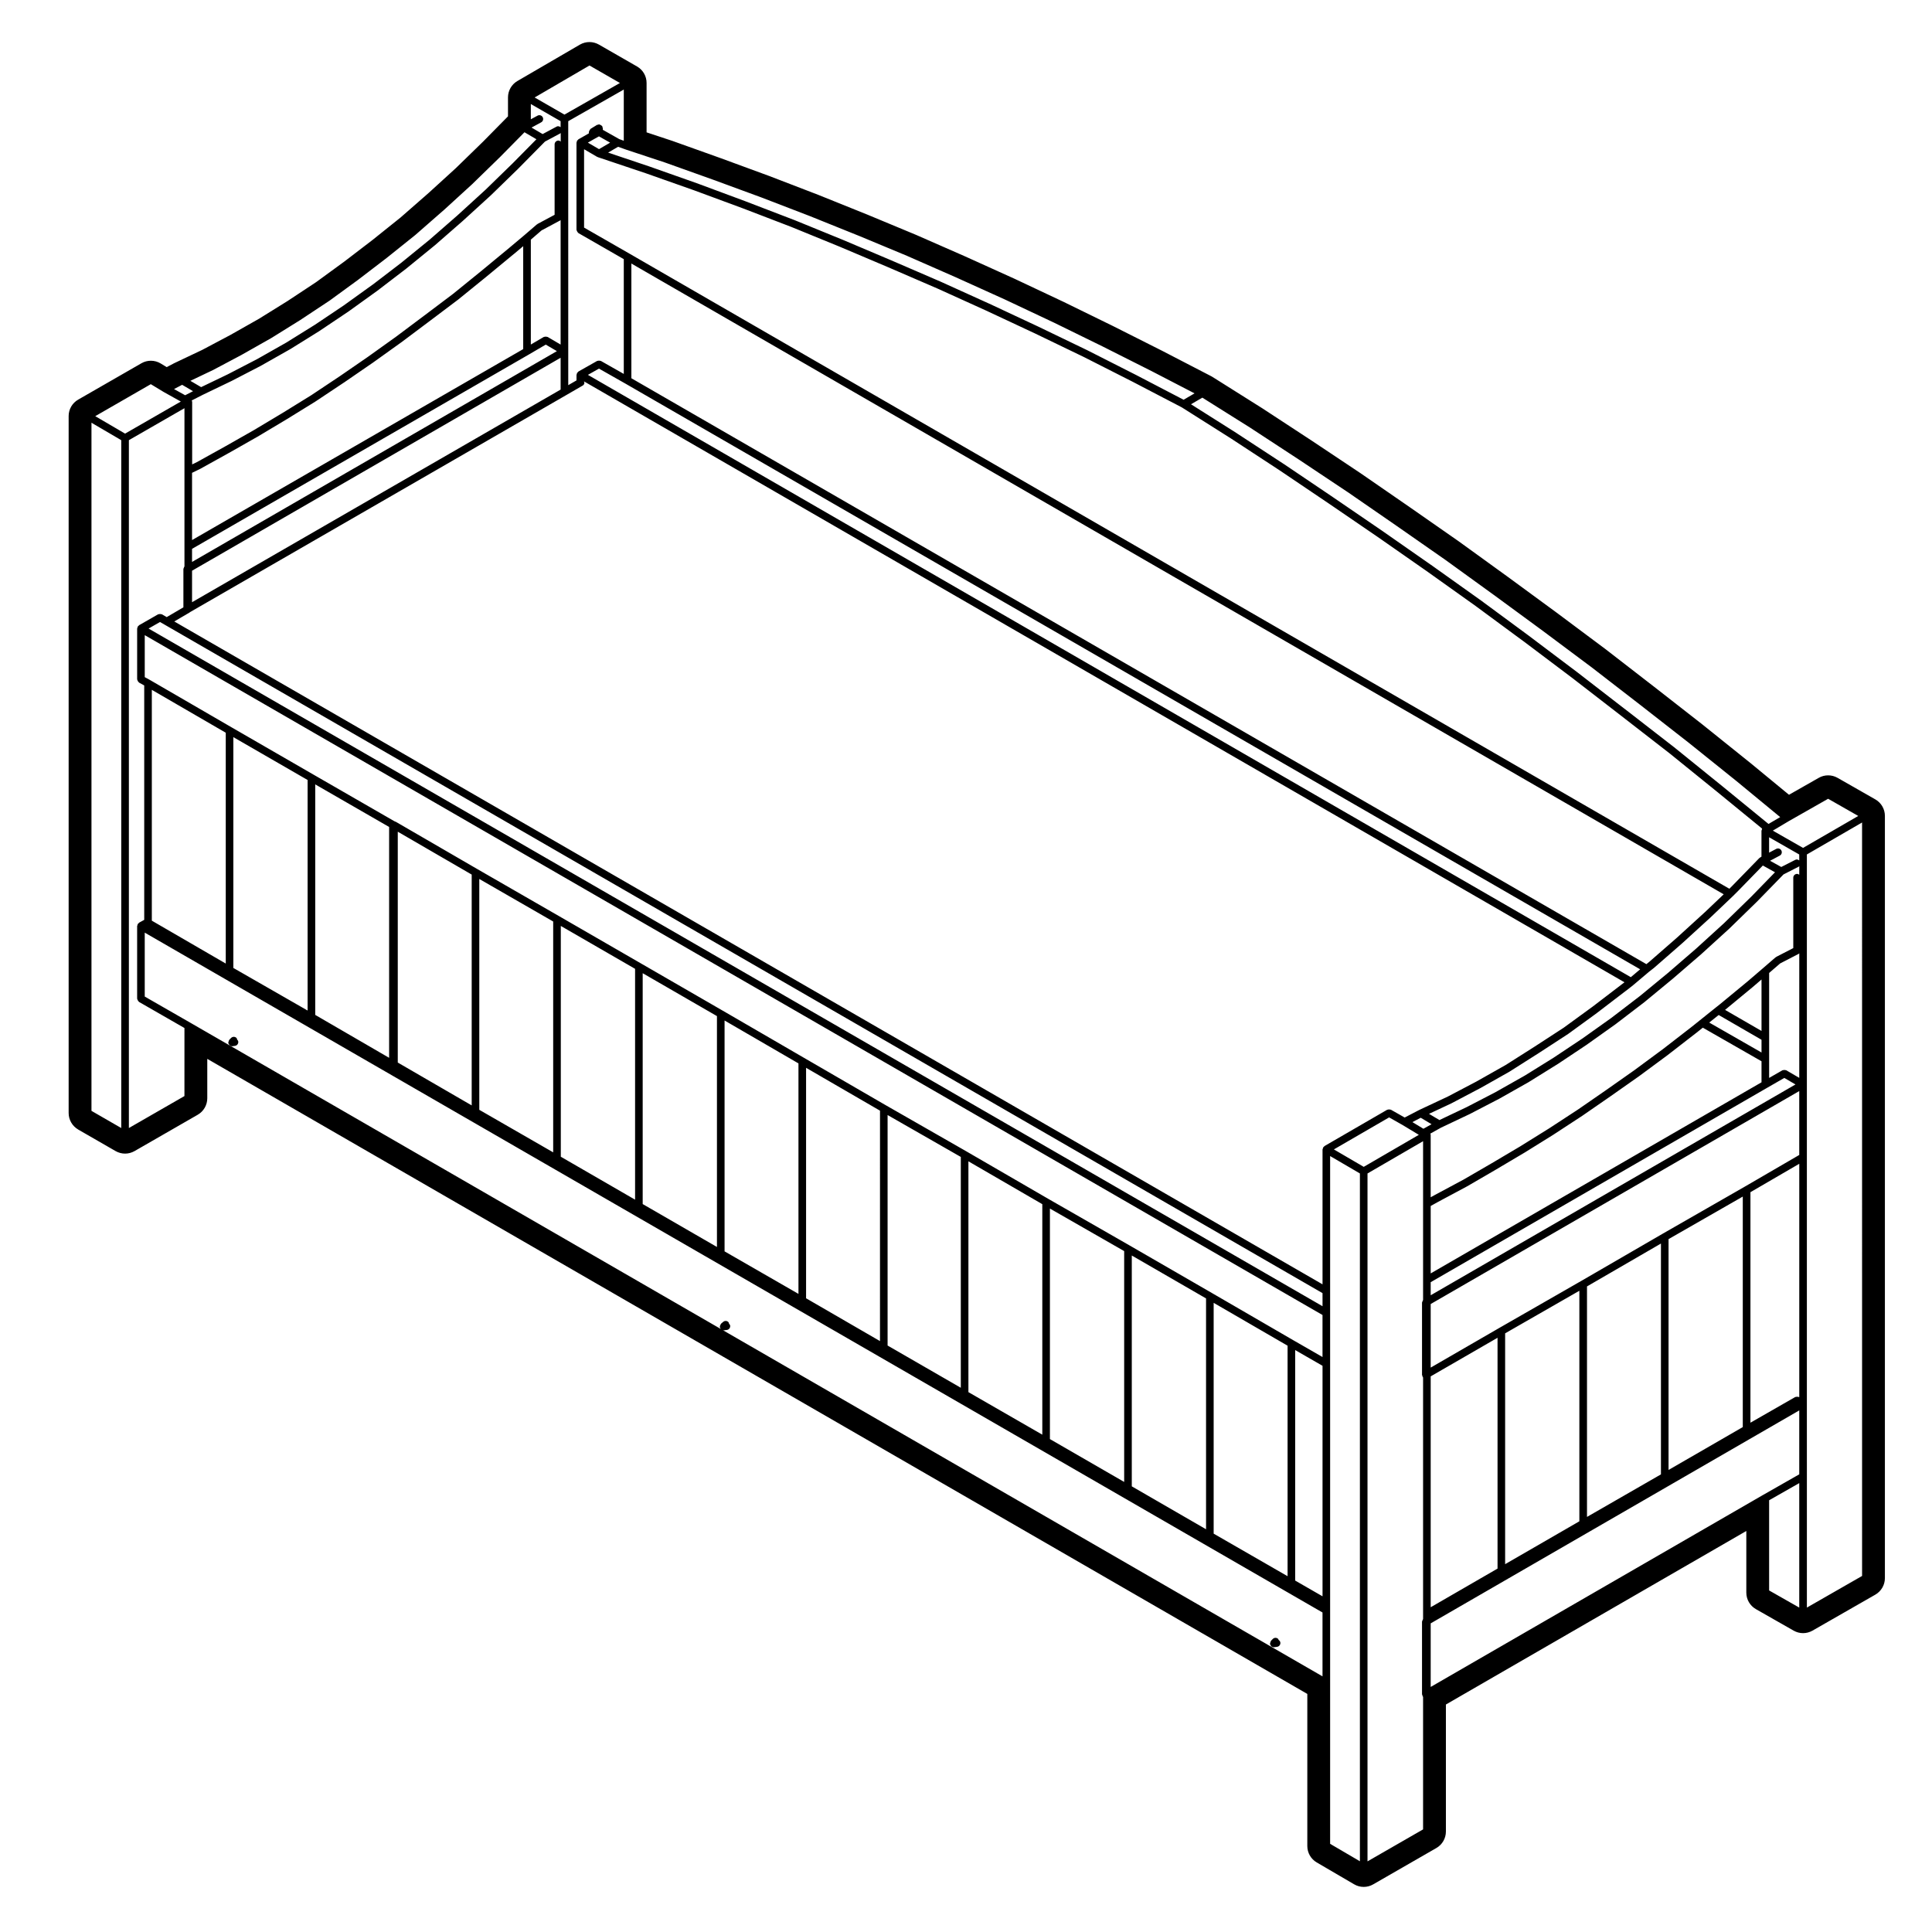 <?xml version="1.0" encoding="UTF-8"?>
<!-- Uploaded to: ICON Repo, www.svgrepo.com, Generator: ICON Repo Mixer Tools -->
<svg fill="#000000" width="800px" height="800px" version="1.1" viewBox="144 144 512 512" xmlns="http://www.w3.org/2000/svg">
 <g>
  <path d="m480.84 580.24c0.012 0.012 0.023 0.004 0.035 0.016 0.18 0.168 0.414 0.281 0.68 0.281 0.047 0 0.09-0.004 0.133-0.012l0.75-0.102c0.551-0.074 0.941-0.574 0.867-1.129-0.039-0.309-0.223-0.535-0.465-0.695-0.047-0.086-0.035-0.191-0.105-0.262-0.395-0.395-1.031-0.395-1.426 0l-0.469 0.469c-0.02 0.016-0.012 0.047-0.023 0.066-0.09 0.102-0.105 0.223-0.141 0.344-0.047 0.125-0.105 0.238-0.102 0.371 0 0.02-0.023 0.039-0.02 0.059 0.02 0.152 0.121 0.258 0.195 0.371 0.039 0.082 0.031 0.168 0.09 0.223z"/>
  <path d="m204.78 420.97c0.012 0.012 0.031 0.004 0.039 0.016 0.18 0.168 0.414 0.281 0.676 0.281 0.047 0 0.098-0.004 0.141-0.016l0.648-0.09c0.551-0.082 0.938-0.59 0.855-1.145-0.031-0.207-0.156-0.363-0.293-0.516-0.047-0.145-0.059-0.312-0.176-0.434-0.395-0.395-1.031-0.395-1.426 0l-0.469 0.469c-0.02 0.02-0.012 0.055-0.031 0.074-0.09 0.102-0.102 0.215-0.141 0.344-0.039 0.125-0.105 0.23-0.098 0.363 0 0.031-0.023 0.051-0.02 0.074 0.02 0.141 0.121 0.242 0.195 0.359 0.047 0.078 0.039 0.156 0.098 0.219z"/>
  <path d="m164.72 443.34 9.91 5.707c0.777 0.441 1.648 0.672 2.516 0.672 0.867 0 1.738-0.227 2.516-0.672l16.746-9.633c1.562-0.902 2.523-2.57 2.523-4.367v-10.438l291.52 168.3v40.305c0 1.789 0.945 3.445 2.492 4.348l9.91 5.793c0.781 0.465 1.664 0.695 2.543 0.695 0.867 0 1.738-0.223 2.516-0.676l16.742-9.633c1.562-0.898 2.523-2.559 2.523-4.363v-33.664l79.613-45.988v16.332c0 1.809 0.969 3.481 2.543 4.379l10 5.699c0.77 0.441 1.633 0.664 2.492 0.664 0.867 0 1.727-0.223 2.504-0.664l16.652-9.539c1.566-0.902 2.535-2.57 2.535-4.375v-202c0-1.809-0.969-3.481-2.543-4.379l-10.004-5.707c-0.77-0.438-1.633-0.66-2.492-0.66-0.863 0-1.719 0.215-2.488 0.66l-7.891 4.488-10.07-8.297-12.867-10.328-12.871-10.051-12.828-9.926-12.973-9.688-13.039-9.559-12.832-9.285-13.074-9.117-13.02-8.988-12.977-8.652-13.027-8.531-13.168-8.289c-0.117-0.074-0.242-0.141-0.363-0.211l-13-6.731-13.055-6.574-13.055-6.387-12.965-6.109-13.078-5.918-13.047-5.727-12.906-5.367-13.047-5.254-12.977-4.992-12.797-4.699-12.852-4.594-6.859-2.273v-13.09c0-1.805-0.961-3.473-2.527-4.367l-10.102-5.801c-0.777-0.445-1.645-0.672-2.512-0.672-0.875 0-1.754 0.227-2.535 0.684l-16.547 9.633c-1.551 0.902-2.504 2.559-2.504 4.352v5.019l-6.594 6.688-7.234 7.043-7.254 6.613-7.41 6.481-7.418 5.941-7.469 5.719-7.473 5.453-7.586 5.012-7.547 4.691-7.586 4.293-7.453 3.953-7.473 3.547-1.953 1.023-1.582-0.961c-0.801-0.488-1.707-0.73-2.613-0.73-0.867 0-1.734 0.223-2.508 0.672l-16.746 9.629c-1.57 0.895-2.535 2.555-2.535 4.359v184.7c0 1.801 0.965 3.465 2.523 4.371zm28.164-8.875-14.73 8.473v-182.29l14.73-8.473v41.914c-0.031 0.031-0.023 0.086-0.051 0.121-0.082 0.109-0.109 0.211-0.141 0.344-0.02 0.082-0.09 0.133-0.09 0.211v10.184l-4.422 2.59-1.277-0.742c-0.039-0.023-0.09 0-0.133-0.016-0.121-0.051-0.23-0.047-0.363-0.047-0.137 0-0.246-0.004-0.371 0.047-0.047 0.016-0.09-0.004-0.133 0.016l-5.047 2.891c-0.047 0.023-0.047 0.082-0.086 0.105-0.074 0.055-0.121 0.105-0.18 0.18-0.023 0.035-0.082 0.039-0.105 0.082-0.023 0.039 0 0.09-0.02 0.133-0.035 0.086-0.055 0.156-0.066 0.246-0.012 0.051-0.055 0.082-0.055 0.125v13.473c0 0.055 0.051 0.086 0.055 0.137 0.02 0.133 0.074 0.227 0.141 0.344 0.07 0.117 0.125 0.211 0.238 0.293 0.047 0.031 0.051 0.09 0.098 0.109l1.344 0.734v62.121l-1.352 0.746c-0.047 0.023-0.051 0.082-0.09 0.109-0.082 0.055-0.133 0.105-0.191 0.188-0.023 0.035-0.082 0.039-0.105 0.082-0.023 0.039 0 0.086-0.016 0.125-0.039 0.086-0.055 0.152-0.066 0.242-0.012 0.051-0.059 0.086-0.059 0.137v19.266c0 0.051 0.047 0.082 0.055 0.125 0.016 0.125 0.074 0.227 0.137 0.336 0.07 0.117 0.121 0.215 0.23 0.301 0.039 0.031 0.039 0.082 0.086 0.105l12.031 6.906-0.004 18.027zm301.6 153.79-159.02-91.805c0.105 0.039 0.18 0.109 0.297 0.109 0.039 0 0.086-0.004 0.121-0.012l0.746-0.098c0.555-0.07 0.945-0.57 0.875-1.125-0.023-0.215-0.16-0.383-0.309-0.539-0.039-0.121-0.031-0.262-0.117-0.363-0.352-0.43-0.992-0.484-1.422-0.117l-0.555 0.473c-0.031 0.023-0.023 0.07-0.051 0.102-0.09 0.098-0.117 0.203-0.168 0.324-0.051 0.125-0.105 0.23-0.102 0.363 0 0.039-0.035 0.07-0.031 0.105 0.016 0.117 0.105 0.191 0.156 0.297 0.031 0.059 0.016 0.137 0.066 0.195l-140.58-81.16-12.031-6.906v-16.941l312.12 180.17v16.93zm-310.25-200.27v-61.172l19.594 11.367v61.172zm21.605 12.531v-61.168l19.68 11.359v61.098zm21.699 12.445v-61.09l19.582 11.281v61.18zm21.875 12.625v-61.176l19.59 11.363v61.172zm21.605 12.527v-61.176l19.582 11.273v61.176zm21.602 12.434v-61.164l19.684 11.367v61.176zm21.699 12.543v-61.18l19.68 11.367v61.184zm21.699 12.535v-61.18l19.582 11.367v61.082zm21.602 12.434v-61.078l19.59 11.359-0.004 61.066zm21.602 12.523v-61.086l19.402 11.105v61.172zm21.418 12.348v-61.168l19.582 11.355v61.086zm21.598 12.441v-61.09l19.68 11.273v61.176zm21.699 12.527v-61.172l19.68 11.371v61.176zm21.695 12.535v-61.168l19.59 11.359v61.086zm28.852 16.605-7.246-4.168v-61.086l7.246 4.168zm0-63.41-7.75-4.457-21.602-12.531h-0.004v-0.004l-21.699-12.535-21.695-12.434-21.598-12.523c-0.004-0.004-0.004-0.004-0.004-0.004l-21.418-12.258h-0.004l-21.594-12.52-21.598-12.535h-0.004l-21.699-12.535-21.703-12.531-21.594-12.434-21.602-12.531c-0.035-0.02-0.07 0-0.105-0.016-0.035-0.016-0.047-0.059-0.086-0.07l-0.191-0.066-21.508-12.391-21.695-12.523-21.609-12.535h-0.016c-0.008 0.004 0.004-0.012-0.004-0.012l-1.344-0.734v-11.129l312.12 180.17v11.137zm0-13.465-311.11-179.59 3.027-1.734 1.281 0.734 306.8 177.12zm0.418-42.316c-0.07 0.051-0.117 0.102-0.172 0.172-0.031 0.035-0.086 0.039-0.105 0.086-0.023 0.039 0 0.09-0.02 0.137-0.035 0.086-0.055 0.152-0.066 0.246-0.012 0.047-0.055 0.074-0.055 0.121v35.754l-304.3-175.67 3.926-2.297c0.012-0.004 0.012-0.02 0.02-0.023 0.016-0.012 0.031-0.004 0.047-0.016l0.262-0.184 99.637-57.48h0.004l4.203-2.434 0.004-0.004c0.336-0.145 0.59-0.441 0.59-0.867 0-0.074-0.074-0.121-0.098-0.195v-0.117l275.72 159.24-0.246 0.195-0.73 0.543v0.012h-0.004l-7.551 5.773h-0.004l-7.566 5.512-7.723 5.023-7.633 4.848-7.754 4.379v0.004l-7.613 4-7.559 3.543c-0.012 0-0.012 0.012-0.016 0.016-0.012 0.004-0.016-0.004-0.023 0.004l-3.82 1.988-3.641-2.066c-0.047-0.023-0.09 0-0.133-0.02-0.121-0.051-0.238-0.047-0.367-0.047-0.137 0.004-0.246-0.004-0.367 0.055-0.047 0.016-0.098-0.012-0.133 0.016l-16.641 9.637c-0.035 0.031-0.035 0.086-0.074 0.117zm-210.73-209.91c0.004-0.004 0.004 0 0.012-0.004l4.445-2.606 2.953 1.727-96.688 55.863v-3.465zm-89.277 49.188v-17.82l2.141-1.039c0.012-0.004 0.012-0.016 0.016-0.016 0.012-0.004 0.023-0.004 0.035-0.012l7.578-4.207h0.004 0.004l7.57-4.301s0-0.004 0.004-0.004 0.012 0 0.016-0.004l7.664-4.586c0.004 0 0-0.004 0.004-0.004h0.012l7.578-4.68c0.004 0 0.004-0.012 0.012-0.012 0.004 0 0.012 0 0.016-0.004l7.578-5.043s0-0.004 0.004-0.004h0.012l7.481-5.144s0-0.004 0.004-0.004h0.012l7.57-5.422s0-0.004 0.004-0.004 0.012 0 0.016-0.004l7.481-5.606 0.004-0.004 7.57-5.703c0.004 0 0.004-0.012 0.012-0.016 0.004-0.004 0.016 0 0.02-0.004l7.379-5.984v-0.004h0.004l7.488-6.184h0.012l2.457-2.066v27.277zm97.676-48.316v8.434l-97.676 56.348v-8.344zm-3.449-5.516c-0.047-0.023-0.098 0-0.137-0.02-0.121-0.051-0.23-0.051-0.363-0.051-0.137 0-0.25 0-0.379 0.051-0.047 0.02-0.098-0.004-0.137 0.02l-3.43 2.012v-27.797l2.836-2.445 4.949-2.648c0.051-0.023 0.055-0.086 0.098-0.117h0.012v33.016zm2.863-52.043c-0.555 0-1.008 0.453-1.008 1.008v18.668l-4.519 2.418c-0.035 0.02-0.039 0.066-0.074 0.09-0.035 0.02-0.074 0.004-0.105 0.035l-3.266 2.812-4.106 3.449s0 0.004-0.004 0.004l-7.465 6.168-7.379 5.984-7.543 5.684h-0.004l-7.481 5.606-7.551 5.406-7.465 5.141-7.535 5.019-7.562 4.672-7.664 4.586-7.551 4.289-7.523 4.176-1.258 0.609v-16.629c0-0.039-0.039-0.066-0.047-0.102-0.004-0.086-0.031-0.141-0.059-0.223l2.902-1.48 7.57-3.641c0.004 0 0.004-0.004 0.004-0.004 0.012 0 0.016 0 0.02-0.004l7.758-4.019c0.004 0 0.004-0.012 0.012-0.016 0.012 0 0.02 0 0.023-0.004l7.766-4.398c0.004 0 0.004-0.012 0.012-0.012 0.012-0.004 0.016 0 0.023-0.004l7.664-4.769c0.004 0 0.004-0.012 0.012-0.016 0.004 0 0.016 0 0.02-0.004l7.668-5.144c0.004 0 0.004-0.004 0.004-0.012 0.012-0.004 0.02 0 0.023-0.004l7.668-5.516c0.004-0.004 0.004-0.012 0.012-0.016h0.012l7.578-5.801c0.004 0 0.004-0.004 0.004-0.012 0.004-0.004 0.016 0 0.02-0.004l7.57-6.172c0.004-0.004 0.004-0.012 0.012-0.016 0.004-0.004 0.016 0 0.02-0.004l7.387-6.449c0.004 0 0-0.004 0.004-0.012h0.012l7.488-6.832c0.004-0.004 0.004-0.012 0.004-0.016 0.004-0.004 0.016 0 0.02-0.004l7.203-7.012c0.004 0 0-0.004 0.004-0.012 0 0 0.004 0 0.012-0.004l7.094-7.188 4.066-2.168c0.055-0.031 0.059-0.098 0.105-0.133v2.301c-0.188-0.16-0.379-0.273-0.605-0.273zm10.254 4.316c0.039 0.023 0.09 0.016 0.133 0.035 0.023 0.012 0.031 0.039 0.055 0.047l12.797 4.297 12.699 4.484 12.906 4.769h0.004l12.871 4.941 12.801 5.231 12.809 5.426 12.992 5.613h0.004l12.965 5.875h0.004l13 6.082 12.984 6.262 12.879 6.531 13.047 6.801 12.977 8.211h0.004l12.965 8.488c0.004 0 0.004 0.004 0.004 0.004l12.902 8.707h0.004l12.988 8.879h0.004l12.984 9.059 12.984 9.25 12.812 9.445h0.012l12.883 9.703 12.801 9.898c0.004 0 0.004 0.004 0.004 0.004l12.906 10.012 12.699 10.273 11.875 9.715c-0.012 0.02-0.039 0.02-0.051 0.039-0.023 0.047 0 0.102-0.02 0.145-0.035 0.086-0.055 0.152-0.07 0.238-0.004 0.047-0.047 0.07-0.047 0.109v6.891l-0.316 0.176c-0.051 0.023-0.055 0.086-0.098 0.117-0.047 0.031-0.105 0.02-0.141 0.059l-7.109 7.301-0.848 0.848-291.48-168.31-12.031-6.906v-20.766zm-2.449-3.769 1.762-1.004 1.18-0.656 2.953 1.668-2.941 1.719zm281.23 219.72c0.008 0 0.008 0 0 0l1.316-1.027c0.012-0.004 0.004-0.02 0.016-0.023 0.004-0.004 0.016 0 0.023-0.012l7.387-6.449c0.004 0 0-0.004 0.004-0.012h0.012l7.477-6.82c0.004 0 0-0.004 0.004-0.012 0.004-0.004 0.004 0 0.012-0.004l5.898-5.613c0.004 0 0-0.004 0.004-0.012 0.004 0 0.012 0 0.016-0.004l1.402-1.402s0-0.004 0.004-0.004h0.004l6.574-6.75 3.219 1.789-6.281 6.453-7.246 7.059-7.387 6.727-7.465 6.449-7.438 6.125h-0.004l-7.551 5.785-7.734 5.5-7.566 5.039v0.004l-7.609 4.727-7.758 4.387v0.004l-7.715 4-7.176 3.406-2.762-1.648 5.856-2.742c0.004-0.004 0.004-0.012 0.012-0.016 0.012-0.004 0.02-0.004 0.031-0.004l7.664-4.035c0.004 0 0.004-0.004 0.012-0.012h0.02l7.769-4.387c0.004-0.012 0.004-0.02 0.016-0.02 0.012-0.012 0.02-0.004 0.031-0.012l7.664-4.867s0-0.004 0.004-0.004h0.004l7.769-5.059c0.004 0 0.004-0.012 0.016-0.02 0.012-0.004 0.02 0 0.031-0.012l7.578-5.512c0.004-0.004 0.004-0.012 0.004-0.016 0.004-0.004 0.012 0 0.012-0.004l7.562-5.785h0.004l0.75-0.57c0.004 0 0.004-0.004 0.004-0.012 0.004 0 0.016 0 0.02-0.004l1.402-1.117c0.004 0 0.004-0.012 0.004-0.012 0.004 0 0.012 0 0.016-0.004zm-0.711-2.008-268.99-155.27v-30.398l289.48 167.16-4.914 4.672-7.477 6.82-7.359 6.422zm-1.656 1.367-2.473 2.086-276.38-159.62 2.934-1.656 7.07 4.012zm-74.266 236.38-7.891-4.621v-182.27l7.891 4.613zm-6.898-188.65 14.641-8.484 3.594 2.035 4.281 2.586-14.605 8.484zm23.641 14.395v25.512c-0.059 0.07-0.059 0.168-0.102 0.246-0.066 0.117-0.133 0.207-0.141 0.344-0.004 0.031-0.039 0.055-0.039 0.09v19.172c0 0.105 0.086 0.18 0.117 0.281 0.031 0.098 0 0.203 0.059 0.293 0.02 0.023 0.055 0.016 0.074 0.039 0.016 0.02 0.016 0.051 0.031 0.07v64.016c-0.031 0.031-0.023 0.086-0.051 0.117-0.082 0.109-0.109 0.215-0.141 0.344-0.02 0.082-0.09 0.125-0.09 0.211v19.266c0 0.105 0.086 0.18 0.117 0.281s0 0.195 0.059 0.289c0.02 0.031 0.055 0.02 0.074 0.039 0.016 0.02 0.016 0.051 0.031 0.07v35.125l-14.727 8.473v-182.3l14.727-8.551zm-2.832-21.633 2.211-1.152 2.867 1.715-2.16 1.199zm102.52 128.66-7.984-4.543v-23.902l7.984-4.543zm0-35.316-9.492 5.41h-0.004l-88.176 50.934v-16.848l97.672-56.438zm-97.672 35.223v-61.184l17.715-10.23v61.172zm19.727-11.414v-61.172l19.672-11.285v61.094zm21.695-12.523v-61.086l19.598-11.359v61.172zm21.613-12.445v-61.176l19.672-11.273v61.086zm34.637-19.285-0.066-0.039c-0.047-0.02-0.098 0-0.137-0.02-0.121-0.051-0.23-0.051-0.363-0.051-0.133 0-0.242 0-0.367 0.051-0.047 0.02-0.102-0.012-0.141 0.02l-11.863 6.801v-61.09l12.941-7.527v61.855zm0-64.191-14.461 8.41-21.688 12.434v0.004h-0.004l-21.613 12.531-21.688 12.438-18.219 10.531v-16.844l97.672-56.438zm-10-30.527v3.375l-13.855-7.934 2.504-2.004zm-9.66-7.922 7.281-6.012c0.004 0 0-0.012 0.004-0.012h0.012l2.363-2.031v13.637zm9.66 13.617v5.574l-87.672 50.648v-17.871l1.988-1.102c0-0.004 0.004-0.004 0.004-0.004l7.668-4.102c0.004-0.004 0.004-0.012 0.012-0.016 0.004-0.004 0.016 0 0.02-0.004l7.57-4.398s0-0.004 0.004-0.004l7.57-4.488s0-0.004 0.004-0.004 0.012 0 0.016-0.004l7.668-4.769 0.004-0.004c0.004-0.004 0.012-0.004 0.016-0.012l7.582-4.957c0.004 0 0.004-0.004 0.004-0.012h0.016l7.57-5.234v-0.004c0.004-0.004 0.012 0 0.012-0.004l7.57-5.324c0.004-0.004 0-0.012 0.004-0.012 0.004 0 0.012 0 0.016-0.004l7.477-5.523c0.004-0.004 0.004-0.012 0.004-0.016h0.012l7.481-5.801c0-0.004 0-0.004 0.004-0.004 0-0.004 0.004 0 0.012-0.004l0.941-0.746 0.867-0.695zm1.508 7.023 4.535-2.609 2.957 1.734-96.672 55.863v-3.465zm8.492-2.625-3.445-2.012c-0.047-0.023-0.098 0-0.137-0.02-0.117-0.051-0.227-0.047-0.352-0.047-0.141-0.004-0.258-0.012-0.383 0.047-0.047 0.016-0.098-0.004-0.133 0.016l-3.531 2.031v-27.82l2.922-2.523 4.949-2.559c0.051-0.023 0.059-0.09 0.105-0.121 0 0 0.004 0 0.012-0.004l-0.004 33.012zm0-53.816c-0.168-0.125-0.348-0.238-0.574-0.238-0.555 0-1.008 0.453-1.008 1.008v18.656l-4.516 2.328c-0.039 0.02-0.047 0.07-0.082 0.098-0.035 0.023-0.086 0.012-0.117 0.039l-3.359 2.906-4.016 3.445-7.457 6.156h-0.004l-0.941 0.746-4.203 3.367-1.402 1.125-0.941 0.746v0.004l-7.453 5.769c0 0.004-0.004 0-0.004 0.004l-7.477 5.523v0.004l-7.551 5.316-7.543 5.215-7.582 4.953-7.652 4.762v0.004l-7.543 4.469h-0.004l-7.543 4.379-7.668 4.109c-0.004 0-0.004 0-0.004 0.004h-0.004l-1.027 0.57v-16.617c0-0.074-0.066-0.117-0.082-0.188-0.004-0.031 0.004-0.051 0-0.074l2.812-1.566 7.637-3.621c0.004-0.004 0.004-0.004 0.012-0.012 0.004-0.004 0.016-0.004 0.02-0.004l7.766-4.031 0.012-0.012c0.004-0.004 0.016-0.004 0.023-0.004l7.758-4.387c0.004-0.004 0.004-0.016 0.016-0.02 0.004 0 0.016 0 0.02-0.004l7.668-4.769c0.004-0.004 0.004-0.004 0.012-0.012 0.004-0.004 0.016-0.004 0.02-0.004l7.57-5.047c0.004 0 0.004-0.012 0.012-0.012 0.004 0 0.012 0 0.016-0.004l7.766-5.523c0.004-0.004 0.004-0.016 0.012-0.016 0.004-0.004 0.016 0 0.02-0.012l7.57-5.793c0.004-0.012 0.004-0.016 0.012-0.02 0.004 0 0.012 0 0.016-0.004l7.481-6.172c0.004 0 0-0.004 0.004-0.012 0.004-0.004 0.012 0 0.016-0.004l7.481-6.457c0.004 0 0-0.012 0.004-0.012 0.004 0 0.012 0 0.016-0.004l7.391-6.731c0.004-0.004 0.004-0.012 0.012-0.016 0.004-0.004 0.012 0 0.016-0.004l7.289-7.106c0.004 0 0-0.004 0.004-0.012 0.004-0.004 0.012 0 0.016-0.004l7.09-7.273 4.062-2.074c0.059-0.031 0.07-0.102 0.117-0.137zm0-3.805c-0.301-0.23-0.676-0.352-1.031-0.168l-3.734 1.906-2.973-1.648 2.578-1.367c0.492-0.262 0.68-0.867 0.418-1.359-0.262-0.5-0.867-0.68-1.367-0.418l-1.879 0.992v-4.074l7.984 4.559zm16.652 189.62-14.629 8.383v-34.734l-0.004-19.262v-145.59l14.629-8.469zm-19.363-200.07c0.004 0 0.004 0 0 0l10.363-5.891 7.984 4.555-14.629 8.465-8.012-4.574zm-142.89-104.29 12.969 8.488 12.906 8.605h0.012l12.973 8.957 12.988 9.059 12.809 9.27h0.004l12.973 9.516c0.004 0 0.004 0.004 0.004 0.004l12.906 9.637h0.004l12.793 9.891 12.816 10.004h0.004l12.793 10.27 11.598 9.559-3.098 1.812-12.277-10.035h-0.004v-0.004l-12.715-10.281h-0.012c-0.004 0 0-0.004-0.004-0.012l-12.906-10.012h-0.012l-12.809-9.906h-0.004c-0.004 0-0.004 0-0.004-0.004l-12.906-9.723c-0.004 0-0.004-0.004-0.004-0.004l-12.812-9.445h-0.012c-0.004 0 0-0.004-0.004-0.004l-13-9.262h-0.012l-13.004-9.074c-0.004 0-0.004-0.004-0.004-0.004l-13-8.883c-0.004 0-0.004-0.004-0.004-0.004l-12.902-8.707h-0.012c-0.004 0-0.004 0-0.004-0.004l-13-8.504h-0.004c-0.004 0 0-0.004-0.004-0.004l-11.613-7.344 3.008-1.754zm-165.22-73.602s0.004 0.008 0 0l10.176 3.367 12.812 4.578 12.695 4.664 12.891 4.957 13 5.234h0.004l12.797 5.324v0.004l12.977 5.699 12.992 5.879 12.867 6.066h0.004l12.992 6.363 12.988 6.539 11.371 5.891-2.898 1.691-12.602-6.566h-0.004c-0.004 0-0.004-0.004-0.004-0.004l-12.902-6.543h-0.012c-0.004 0-0.004-0.004-0.012-0.012l-13-6.266h-0.004c-0.004 0-0.004-0.004-0.004-0.004l-13-6.082h-0.012c-0.004 0-0.004-0.004-0.004-0.004l-13.004-5.891h-0.012s0-0.004-0.004-0.004l-13-5.613h-0.004l-12.809-5.426h-0.012l-0.004-0.004-12.816-5.234h-0.012c-0.004 0-0.004-0.004-0.012-0.004l-12.906-4.953h-0.004s0-0.004-0.004-0.004l-12.883-4.785h-0.012s0-0.004-0.004-0.004l-12.715-4.488h-0.012s0-0.004-0.004-0.004l-10.715-3.598 2.641-1.547 2.176 0.777c0.004 0.004 0.012 0.004 0.02 0.004zm-0.691-2.383-1.18-0.422-4.375-2.473 0.004-0.441c0-0.102-0.082-0.16-0.105-0.25s0.004-0.188-0.047-0.273c-0.023-0.039-0.074-0.039-0.102-0.074-0.086-0.105-0.188-0.156-0.312-0.223-0.109-0.066-0.207-0.125-0.336-0.141-0.039-0.004-0.07-0.051-0.109-0.051-0.102 0-0.16 0.082-0.258 0.105-0.09 0.023-0.188-0.012-0.273 0.039l-1.684 1.035c-0.039 0.023-0.039 0.074-0.074 0.102-0.105 0.082-0.152 0.188-0.215 0.297-0.07 0.117-0.125 0.211-0.141 0.348-0.004 0.047-0.051 0.07-0.051 0.117v0.352l-2.766 1.578c-0.047 0.023-0.047 0.082-0.086 0.105-0.074 0.055-0.125 0.105-0.18 0.176-0.031 0.035-0.086 0.039-0.105 0.082-0.02 0.039 0 0.09-0.02 0.137-0.035 0.086-0.055 0.156-0.066 0.246-0.012 0.047-0.055 0.082-0.055 0.125v23.105c0 0.051 0.047 0.082 0.055 0.125 0.016 0.133 0.074 0.227 0.141 0.344s0.117 0.211 0.227 0.297c0.039 0.031 0.039 0.086 0.086 0.105l12.027 6.91v30.414l-6.066-3.441c-0.039-0.02-0.086 0-0.121-0.016-0.121-0.055-0.242-0.051-0.379-0.051-0.133 0-0.246-0.004-0.367 0.047-0.039 0.016-0.086-0.004-0.121 0.016l-4.961 2.805c-0.047 0.023-0.051 0.082-0.09 0.109-0.074 0.059-0.121 0.105-0.18 0.188-0.031 0.035-0.082 0.035-0.105 0.082s0 0.086-0.02 0.125c-0.035 0.086-0.051 0.152-0.066 0.242-0.004 0.051-0.055 0.082-0.055 0.133v1.477l-2.188 1.266v-9.012l-0.004-60.945 14.723-8.387zm-9.09-19.941 8.07 4.637-14.707 8.379-7.898-4.543zm-15.543 10.215 7.891 4.539v1.598c-0.312-0.242-0.707-0.359-1.055-0.16l-3.707 1.98-2.938-1.723 2.551-1.387c0.488-0.266 0.672-0.875 0.402-1.367-0.266-0.488-0.891-0.676-1.367-0.402l-1.777 0.961zm-84.277 70.516c0.004 0 0.004-0.012 0.012-0.012 0.012-0.004 0.02 0 0.031-0.004l7.57-4.019c0.004 0 0.004-0.004 0.012-0.012 0.004-0.004 0.012 0 0.016-0.004l7.766-4.398c0.004 0 0.004-0.012 0.012-0.012 0.012-0.004 0.02 0 0.023-0.004l7.664-4.766c0.004 0 0.004-0.004 0.004-0.012 0.012 0 0.016 0 0.02-0.004l7.773-5.144c0.004-0.004 0.004-0.016 0.012-0.016 0.012-0.004 0.02-0.004 0.031-0.012l7.57-5.523c0.004 0 0.004-0.004 0.004-0.012 0.004 0 0.012 0 0.016-0.004l7.566-5.793c0.004 0 0.004-0.004 0.004-0.012h0.012l7.578-6.074c0.004-0.004 0.004-0.016 0.012-0.02 0.012-0.004 0.02-0.004 0.023-0.012l7.488-6.551c0.004 0 0-0.004 0.004-0.004 0 0 0.004 0 0.012-0.004l7.371-6.734c0.004-0.004 0.004-0.012 0.012-0.016 0.004-0.004 0.012 0 0.016-0.004l7.301-7.113s0-0.004 0.004-0.004c0 0 0.004 0 0.012-0.004l6.644-6.734 3.164 1.855-6.277 6.359-7.199 7.008-7.461 6.812-7.371 6.434-7.543 6.144-7.523 5.758h-0.012l-7.668 5.516-0.004 0.004-7.609 5.106-7.664 4.766-7.699 4.363-7.742 4.012-7.082 3.406-2.852-1.668zm-8.129 3.891 2.887 1.691-2.09 1.074-2.949-1.637zm-8.305-0.168 3.508 2.125c0.012 0.004 0.02 0.004 0.031 0.012 0 0 0 0.004 0.004 0.004l4.414 2.461-14.777 8.5-7.906-4.625zm-15.723 10.219 7.891 4.621v182.29l-7.891-4.551z"/>
 </g>
</svg>